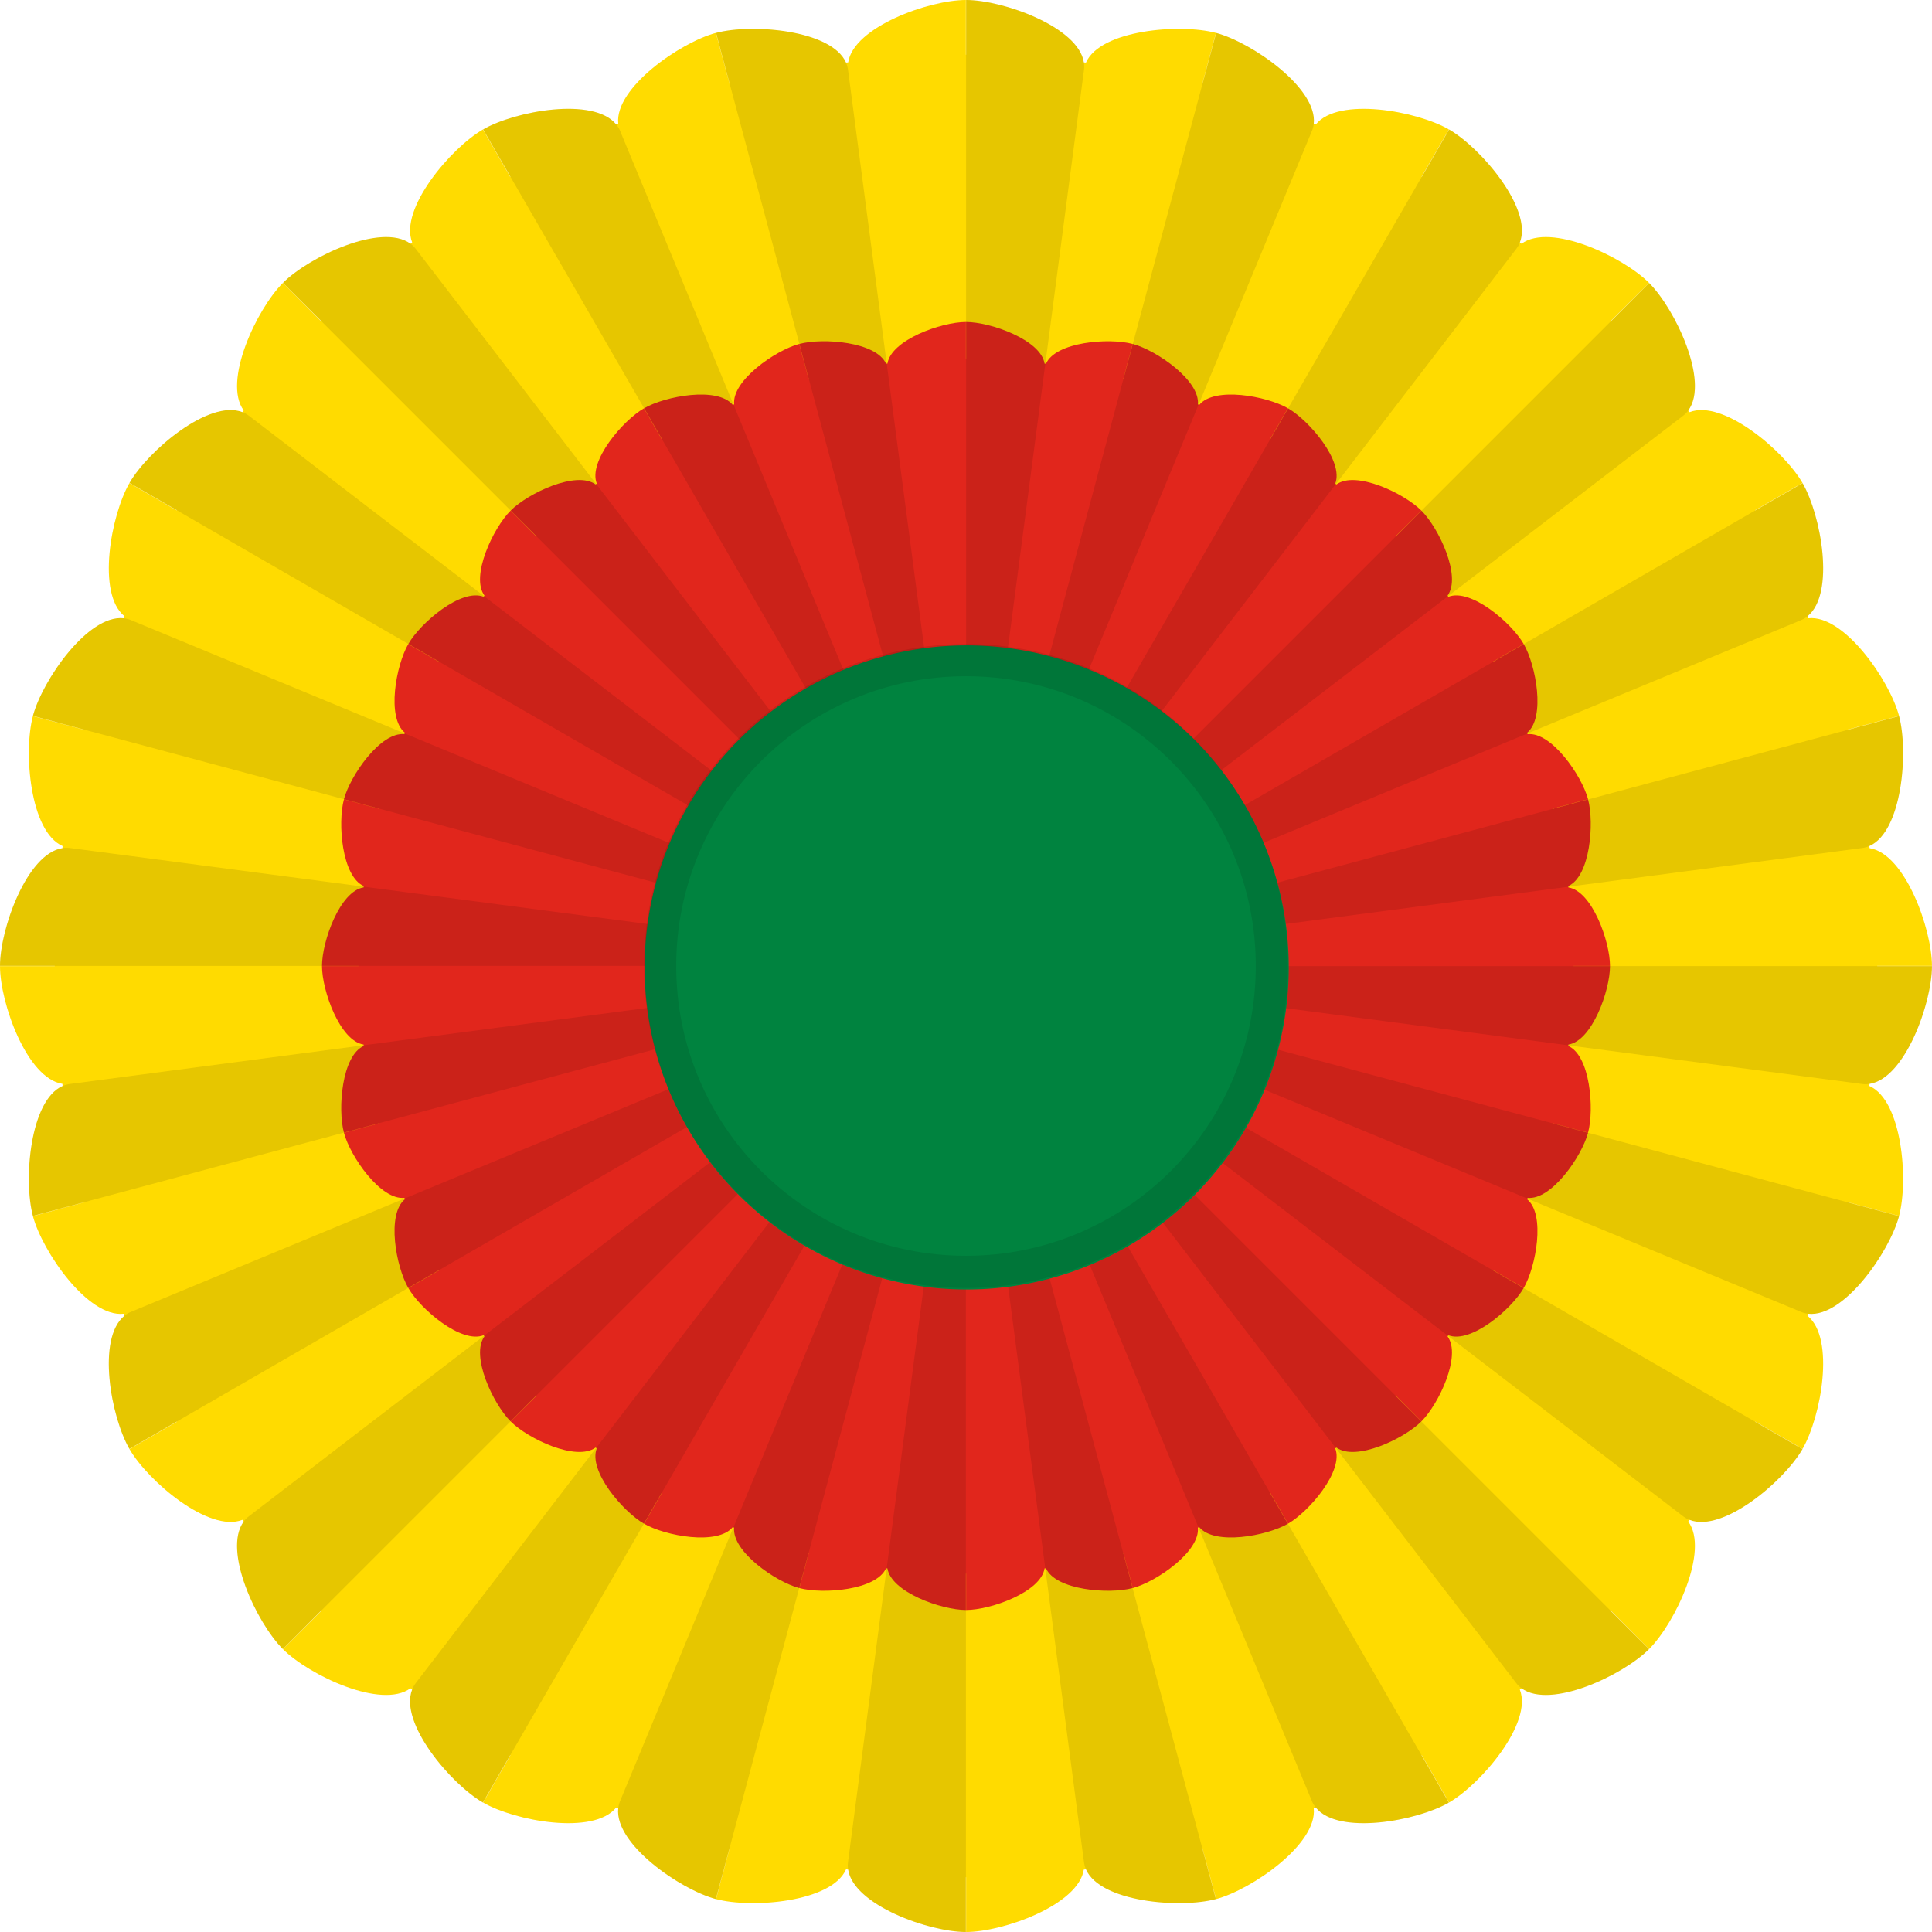 <?xml version="1.0" encoding="UTF-8" standalone="no"?>
<!-- Created with Inkscape (http://www.inkscape.org/) -->

<svg
   xmlns:dc="http://purl.org/dc/elements/1.1/"
   xmlns:cc="http://creativecommons.org/ns#"
   xmlns:rdf="http://www.w3.org/1999/02/22-rdf-syntax-ns#"
   xmlns:svg="http://www.w3.org/2000/svg"
   xmlns="http://www.w3.org/2000/svg"
   xmlns:sodipodi="http://sodipodi.sourceforge.net/DTD/sodipodi-0.dtd"
   xmlns:inkscape="http://www.inkscape.org/namespaces/inkscape"
   version="1.1"
   width="600"
   height="600"
   id="svg2"
   inkscape:version="0.48.4 r9939"
   sodipodi:docname="National Cockade of Bolivia (1826-1853).svg">
  <sodipodi:namedview
     pagecolor="#ffffff"
     bordercolor="#666666"
     borderopacity="1"
     objecttolerance="10"
     gridtolerance="10"
     guidetolerance="10"
     inkscape:pageopacity="0"
     inkscape:pageshadow="2"
     inkscape:window-width="1920"
     inkscape:window-height="1017"
     id="namedview38"
     showgrid="false"
     inkscape:zoom="0.39333321"
     inkscape:cx="-327.96629"
     inkscape:cy="300.00009"
     inkscape:window-x="-9"
     inkscape:window-y="-9"
     inkscape:window-maximized="1"
     inkscape:current-layer="layer2" />
  <defs
     id="defs4" />
  <g
     inkscape:groupmode="layer"
     id="layer2"
     inkscape:label="Base">
    <path
       style="fill:#ffdb00;fill-opacity:1;stroke:none"
       id="path2996-4-51-9"
       d="m 299.969,1.8e-4 c -11.442,0 -34.864,8.353 -36.562,19.375 -0.218,0.028 -0.438,0.034 -0.656,0.062 -4.494,-10.206 -29.323,-12.18 -40.375,-9.219 l 4.375,16.375 c -0.012,0.003 -0.019,0.028 -0.031,0.031 l -4.406,-16.406 c -11.043,2.959 -31.486,17.075 -30.312,28.156 -0.216,0.089 -0.44,0.16 -0.656,0.25 -7.014,-8.655 -31.415,-4.152 -41.312,1.563 l 8.469,14.688 c -0.02,0.012 -0.042,0.02 -0.062,0.031 l -8.469,-14.688 c -9.92,5.727 -26.056,24.675 -21.969,35.063 -0.176,0.135 -0.355,0.271 -0.531,0.406 -8.981,-6.624 -31.497,4.059 -39.594,12.156 l 12.031,12 c -0.021,0.021 -0.042,0.042 -0.062,0.062 l -12,-12.031 c -8.097,8.097 -18.78,30.613 -12.156,39.594 -0.136,0.176 -0.271,0.355 -0.406,0.531 -10.387,-4.088 -29.335,12.049 -35.063,21.969 l 14.688,8.469 c -0.012,0.02 -0.02,0.042 -0.031,0.062 l -14.688,-8.469 c -5.714,9.898 -10.218,34.298 -1.562,41.313 -0.09,0.216 -0.161,0.44 -0.25,0.656 -11.082,-1.174 -25.197,19.27 -28.156,30.313 l 16.406,4.406 c -0.003,0.012 -0.028,0.019 -0.031,0.031 l -16.375,-4.375 c -2.961,11.052 -0.987,35.881 9.219,40.375 -0.029,0.218 -0.034,0.438 -0.062,0.656 C 8.353,265.106 9.9999921e-6,288.527 9.9999921e-6,299.969 l 17,0 c -1e-6,0.01 0,0.021 0,0.031 0,0.01 -1e-6,0.021 0,0.031 l -17,0 c 0,11.442 8.353,34.864 19.375,36.563 0.028,0.218 0.034,0.438 0.062,0.656 -10.206,4.494 -12.18,29.323 -9.219,40.375 l 16.375,-4.375 c 0.003,0.012 0.028,0.019 0.031,0.031 l -16.406,4.406 c 2.959,11.043 17.075,31.487 28.156,30.313 0.089,0.216 0.16,0.44 0.25,0.656 -8.655,7.014 -4.152,31.415 1.562,41.313 l 14.688,-8.469 c 0.012,0.02 0.02,0.042 0.031,0.062 l -14.688,8.469 c 5.727,9.92 24.675,26.056 35.063,21.969 0.135,0.176 0.271,0.355 0.406,0.531 -6.624,8.981 4.059,31.497 12.156,39.594 l 12,-12.031 c 0.021,0.021 0.042,0.042 0.062,0.062 l -12.031,12 c 8.097,8.097 30.613,18.78 39.594,12.156 0.176,0.136 0.355,0.271 0.531,0.406 -4.087,10.387 12.049,29.336 21.969,35.063 l 8.469,-14.688 c 0.02,0.012 0.042,0.02 0.062,0.031 l -8.469,14.688 c 9.898,5.714 34.298,10.218 41.312,1.562 0.216,0.09 0.44,0.161 0.656,0.25 -1.174,11.082 19.27,25.197 30.312,28.156 l 4.406,-16.406 c 0.012,0 0.019,0.028 0.031,0.031 l -4.375,16.375 c 11.052,2.961 35.881,0.987 40.375,-9.219 0.218,0.029 0.438,0.034 0.656,0.062 1.699,11.022 25.121,19.375 36.562,19.375 l 0,-17 c 0.01,0 0.021,0 0.031,0 0.01,0 0.021,0 0.031,0 l 0,17 c 11.442,0 34.864,-8.353 36.562,-19.375 0.218,-0.028 0.438,-0.034 0.656,-0.062 4.494,10.206 29.323,12.18 40.375,9.219 l -4.375,-16.375 c 0.012,0 0.019,-0.028 0.031,-0.031 l 4.406,16.406 c 11.043,-2.959 31.486,-17.075 30.312,-28.156 0.216,-0.089 0.44,-0.16 0.656,-0.25 7.014,8.656 31.415,4.152 41.312,-1.562 l -8.469,-14.687 c 0.02,-0.012 0.042,-0.02 0.062,-0.031 l 8.469,14.687 c 9.92,-5.727 26.056,-24.675 21.969,-35.062 0.176,-0.135 0.355,-0.271 0.531,-0.406 8.981,6.624 31.497,-4.059 39.594,-12.156 l -12.031,-12 c 0.021,-0.021 0.042,-0.042 0.062,-0.062 l 12,12.031 c 8.097,-8.097 18.78,-30.613 12.156,-39.594 0.136,-0.176 0.271,-0.355 0.406,-0.531 10.387,4.088 29.335,-12.049 35.062,-21.969 l -14.688,-8.469 c 0.012,-0.02 0.02,-0.042 0.031,-0.062 l 14.688,8.469 c 5.714,-9.898 10.218,-34.298 1.562,-41.313 0.09,-0.216 0.161,-0.44 0.25,-0.656 11.082,1.174 25.197,-19.27 28.156,-30.313 l -16.406,-4.406 c 0.003,-0.012 0.028,-0.019 0.031,-0.031 l 16.375,4.375 c 2.961,-11.052 0.987,-35.881 -9.219,-40.375 0.029,-0.218 0.034,-0.438 0.062,-0.656 11.022,-1.699 19.375,-25.121 19.375,-36.563 l -17,0 c 0,-0.01 0,-0.021 0,-0.031 0,-0.01 0,-0.021 0,-0.031 l 17,0 c 0,-11.442 -8.353,-34.864 -19.375,-36.563 -0.028,-0.218 -0.034,-0.438 -0.062,-0.656 10.206,-4.494 12.18,-29.323 9.219,-40.375 l -16.375,4.375 c -0.006,-0.022 -0.025,-0.04 -0.031,-0.062 l 16.406,-4.375 c -2.959,-11.043 -17.075,-31.487 -28.156,-30.313 -0.089,-0.216 -0.16,-0.44 -0.25,-0.656 8.655,-7.014 4.152,-31.415 -1.562,-41.313 l -14.688,8.469 c -0.012,-0.02 -0.02,-0.042 -0.031,-0.062 l 14.688,-8.469 c -5.727,-9.92 -24.675,-26.056 -35.062,-21.969 -0.135,-0.176 -0.271,-0.355 -0.406,-0.531 6.624,-8.981 -4.059,-31.497 -12.156,-39.594 l -12,12.031 c -0.021,-0.021 -0.042,-0.042 -0.062,-0.062 L 512.125,87.844 C 504.028,79.747 481.512,69.064 472.531,75.688 c -0.176,-0.136 -0.355,-0.271 -0.531,-0.406 4.087,-10.387 -12.049,-29.335 -21.969,-35.063 l -8.469,14.688 c -0.02,-0.012 -0.042,-0.02 -0.062,-0.031 l 8.469,-14.688 c -9.898,-5.714 -34.298,-10.218 -41.312,-1.563 -0.216,-0.09 -0.44,-0.161 -0.656,-0.25 1.174,-11.082 -19.27,-25.197 -30.312,-28.156 l -4.406,16.406 c -0.012,-0.003 -0.019,-0.028 -0.031,-0.031 l 4.375,-16.375 C 366.573,7.258 341.745,9.232 337.25,19.438 337.032,19.409 336.812,19.404 336.594,19.375 334.895,8.354 311.473,3.8e-4 300.031,3.8e-4 l 0,17 c -0.01,0 -0.021,0 -0.031,0 -0.01,0 -0.021,0 -0.031,0 l 0,-17 z"
       inkscape:connector-curvature="0" />
    <path
       style="fill:#e1261c;fill-opacity:1;stroke:none"
       id="path2996-4-51-9-3"
       d="m 299.98,100 c -7.628,0 -23.242,5.569 -24.375,12.917 -0.145,0.019 -0.292,0.023 -0.438,0.042 -2.996,-6.804 -19.549,-8.12 -26.917,-6.146 l 2.917,10.917 c -0.008,0.002 -0.013,0.019 -0.021,0.021 l -2.938,-10.938 c -7.362,1.973 -20.991,11.383 -20.208,18.771 -0.144,0.059 -0.293,0.107 -0.438,0.167 -4.676,-5.77 -20.943,-2.768 -27.542,1.042 l 5.646,9.792 c -0.013,0.008 -0.028,0.013 -0.042,0.021 l -5.646,-9.792 c -6.613,3.818 -17.371,16.45 -14.646,23.375 -0.118,0.09 -0.237,0.18 -0.354,0.271 -5.987,-4.416 -20.998,2.706 -26.396,8.104 l 8.021,8 c -0.014,0.014 -0.028,0.028 -0.042,0.041 l -8,-8.021 c -5.398,5.398 -12.52,20.409 -8.104,26.396 -0.09,0.117 -0.181,0.237 -0.271,0.354 -6.925,-2.725 -19.557,8.033 -23.375,14.646 l 9.792,5.646 c -0.008,0.013 -0.013,0.028 -0.021,0.041 l -9.792,-5.646 c -3.81,6.598 -6.812,22.866 -1.042,27.542 -0.06,0.144 -0.107,0.293 -0.167,0.438 -7.388,-0.783 -16.798,12.847 -18.771,20.208 l 10.938,2.938 c -0.002,0.008 -0.019,0.013 -0.021,0.021 L 106.813,248.25 c -1.974,7.368 -0.658,23.921 6.146,26.917 -0.019,0.145 -0.023,0.292 -0.042,0.438 -7.348,1.133 -12.917,16.747 -12.917,24.375 l 11.333,0 c 0,0.007 0,0.014 0,0.021 0,0.007 0,0.014 0,0.021 l -11.333,0 c 0,7.628 5.569,23.242 12.917,24.375 0.019,0.145 0.022,0.292 0.042,0.438 -6.804,2.996 -8.12,19.549 -6.146,26.917 l 10.917,-2.917 c 0.002,0.008 0.019,0.013 0.021,0.021 l -10.938,2.938 c 1.973,7.362 11.383,20.991 18.771,20.208 0.06,0.144 0.107,0.293 0.167,0.438 -5.77,4.676 -2.768,20.943 1.042,27.542 l 9.792,-5.646 c 0.007,0.013 0.013,0.028 0.021,0.041 l -9.792,5.646 c 3.818,6.613 16.45,17.371 23.375,14.646 0.09,0.118 0.18,0.237 0.271,0.354 -4.416,5.987 2.706,20.998 8.104,26.396 l 8,-8.021 c 0.014,0.014 0.028,0.028 0.042,0.041 l -8.021,8 c 5.398,5.398 20.408,12.52 26.396,8.104 0.117,0.09 0.237,0.181 0.354,0.271 -2.725,6.925 8.033,19.557 14.646,23.375 l 5.646,-9.792 c 0.013,0.008 0.028,0.013 0.042,0.021 l -5.646,9.792 c 6.598,3.81 22.866,6.812 27.542,1.042 0.144,0.06 0.293,0.107 0.438,0.167 -0.783,7.388 12.847,16.798 20.208,18.771 l 2.938,-10.938 c 0.008,0 0.013,0.019 0.021,0.021 l -2.917,10.917 c 7.368,1.974 23.92,0.658 26.917,-6.146 0.145,0.019 0.292,0.023 0.437,0.041 1.133,7.348 16.747,12.917 24.375,12.917 l 0,-11.333 c 0.007,0 0.014,0 0.021,0 0.007,0 0.014,0 0.021,0 l 0,11.333 c 7.628,0 23.242,-5.569 24.375,-12.917 0.145,-0.019 0.292,-0.023 0.438,-0.041 2.996,6.804 19.549,8.12 26.917,6.146 l -2.917,-10.917 c 0.008,0 0.013,-0.019 0.021,-0.021 l 2.938,10.938 c 7.362,-1.973 20.991,-11.383 20.208,-18.771 0.144,-0.059 0.293,-0.107 0.438,-0.167 4.676,5.77 20.943,2.768 27.542,-1.042 l -5.646,-9.792 c 0.013,-0.008 0.028,-0.013 0.042,-0.021 l 5.646,9.792 c 6.613,-3.818 17.371,-16.45 14.646,-23.375 0.118,-0.09 0.237,-0.18 0.354,-0.271 5.987,4.416 20.998,-2.706 26.396,-8.104 l -8.021,-8 c 0.014,-0.014 0.028,-0.028 0.041,-0.041 l 8,8.021 c 5.398,-5.398 12.52,-20.409 8.104,-26.396 0.09,-0.117 0.181,-0.237 0.271,-0.354 6.925,2.725 19.557,-8.033 23.375,-14.646 l -9.792,-5.646 c 0.008,-0.013 0.013,-0.028 0.021,-0.041 l 9.792,5.646 c 3.81,-6.598 6.812,-22.866 1.042,-27.542 0.06,-0.144 0.107,-0.293 0.167,-0.438 7.388,0.783 16.798,-12.847 18.771,-20.208 l -10.937,-2.938 c 0,-0.008 0.019,-0.013 0.021,-0.021 l 10.917,2.917 c 1.974,-7.368 0.658,-23.921 -6.146,-26.917 0.019,-0.145 0.023,-0.292 0.041,-0.437 C 494.431,323.264 500,307.649 500,300.021 l -11.333,0 c 0,-0.007 0,-0.014 0,-0.021 0,-0.007 0,-0.014 0,-0.021 l 11.333,0 c 0,-7.628 -5.569,-23.243 -12.917,-24.375 -0.019,-0.145 -0.023,-0.292 -0.041,-0.437 6.804,-2.996 8.12,-19.549 6.146,-26.917 l -10.917,2.917 c -0.007,-0.015 -0.017,-0.027 -0.021,-0.041 l 10.938,-2.917 c -1.973,-7.362 -11.383,-20.991 -18.771,-20.208 -0.059,-0.144 -0.107,-0.293 -0.167,-0.438 5.77,-4.676 2.768,-20.943 -1.042,-27.542 l -9.792,5.646 c -0.008,-0.013 -0.013,-0.028 -0.021,-0.041 l 9.792,-5.646 c -3.818,-6.613 -16.45,-17.371 -23.375,-14.646 -0.09,-0.118 -0.18,-0.237 -0.271,-0.354 4.416,-5.987 -2.706,-20.998 -8.104,-26.396 l -8,8.021 c -0.014,-0.014 -0.028,-0.028 -0.041,-0.041 l 8.021,-8 c -5.398,-5.398 -20.408,-12.52 -26.396,-8.104 -0.117,-0.09 -0.237,-0.181 -0.354,-0.271 2.725,-6.925 -8.033,-19.557 -14.646,-23.375 l -5.646,9.792 c -0.013,-0.008 -0.028,-0.013 -0.042,-0.021 l 5.646,-9.792 c -6.598,-3.81 -22.866,-6.812 -27.542,-1.042 -0.144,-0.06 -0.293,-0.107 -0.437,-0.167 0.783,-7.388 -12.847,-16.798 -20.208,-18.771 l -2.938,10.938 c -0.008,-0.002 -0.013,-0.019 -0.021,-0.021 l 2.917,-10.917 c -7.368,-1.974 -23.92,-0.658 -26.917,6.146 -0.145,-0.019 -0.292,-0.023 -0.438,-0.042 -1.133,-7.348 -16.747,-12.917 -24.375,-12.917 l 0,11.333 c -0.007,0 -0.014,0 -0.021,0 -0.007,0 -0.014,0 -0.021,0 l 0,-11.333 z"
       inkscape:connector-curvature="0" />
  </g>
  <g
     inkscape:groupmode="layer"
     id="layer5"
     inkscape:label="Ruffles"
     sodipodi:insensitive="true">
    <g
       style="opacity:0.1"
       id="g5294-8"
       transform="matrix(-1.5,0,0,1.5,869.955,-1520.374)">
      <path
         inkscape:connector-curvature="0"
         style="fill:#000000;fill-opacity:1;stroke:none"
         id="path2996-4-51-6"
         d="m 379.949,1013.582 c -8.16,0 -25.474,6.362 -24.406,14.469 l 24.406,185.531 0,-200 z" />
      <path
         inkscape:connector-curvature="0"
         style="fill:#000000;fill-opacity:1;stroke:none"
         id="path2996-4-5-9-7"
         d="m 431.714,1020.392 c -7.882,-2.112 -26.252,-0.448 -27.319,7.659 l -24.444,185.526 51.764,-193.185 z" />
      <path
         inkscape:connector-curvature="0"
         style="fill:#000000;fill-opacity:1;stroke:none"
         id="path2996-4-5-1-68-7"
         d="m 479.952,1040.367 c -7.067,-4.08 -25.242,-7.228 -28.371,0.327 l -71.629,172.878 100,-173.205 z" />
      <path
         inkscape:connector-curvature="0"
         style="fill:#000000;fill-opacity:1;stroke:none"
         id="path2996-4-5-1-6-4-2"
         d="m 521.377,1072.147 c -5.77,-5.77 -22.511,-13.514 -27.489,-7.027 L 379.955,1213.568 521.377,1072.147 z" />
      <path
         inkscape:connector-curvature="0"
         style="fill:#000000;fill-opacity:1;stroke:none"
         id="path2996-4-5-1-3-4-2"
         d="m 553.165,1113.565 c -4.08,-7.067 -18.246,-18.88 -24.733,-13.902 l -148.472,113.902 173.205,-100 z" />
      <path
         inkscape:connector-curvature="0"
         style="fill:#000000;fill-opacity:1;stroke:none"
         id="path2996-4-5-1-3-6-2-9"
         d="m 573.15,1161.799 c -2.112,-7.882 -12.738,-22.959 -20.293,-19.83 l -172.893,71.594 193.185,-51.764 z" />
      <path
         inkscape:connector-curvature="0"
         style="fill:#000000;fill-opacity:1;stroke:none"
         id="path2996-4-5-1-3-6-6-5-4"
         d="m 579.97,1213.562 c 0,-8.16 -6.362,-25.474 -14.469,-24.406 l -185.531,24.406 200,0 z" />
      <path
         inkscape:connector-curvature="0"
         style="fill:#000000;fill-opacity:1;stroke:none"
         id="path2996-4-5-3-37-1"
         d="m 573.16,1265.327 c 2.112,-7.882 0.448,-26.252 -7.659,-27.319 l -185.526,-24.444 193.185,51.764 z" />
      <path
         inkscape:connector-curvature="0"
         style="fill:#000000;fill-opacity:1;stroke:none"
         id="path2996-4-5-1-7-38-9"
         d="m 553.185,1313.565 c 4.08,-7.066 7.228,-25.241 -0.327,-28.371 l -172.878,-71.629 173.205,100 z" />
      <path
         inkscape:connector-curvature="0"
         style="fill:#000000;fill-opacity:1;stroke:none"
         id="path2996-4-5-1-6-2-8-6"
         d="m 521.405,1354.989 c 5.77,-5.77 13.514,-22.511 7.027,-27.489 L 379.984,1213.568 521.405,1354.989 z" />
      <path
         inkscape:connector-curvature="0"
         style="fill:#000000;fill-opacity:1;stroke:none"
         id="path2996-4-5-1-3-7-06-9"
         d="m 479.987,1386.777 c 7.067,-4.08 18.88,-18.246 13.902,-24.733 l -113.902,-148.472 100,173.205 z" />
      <path
         inkscape:connector-curvature="0"
         style="fill:#000000;fill-opacity:1;stroke:none"
         id="path2996-4-5-1-3-6-3-1-8"
         d="m 431.753,1406.762 c 7.882,-2.112 22.959,-12.738 19.83,-20.293 l -71.594,-172.893 51.764,193.185 z" />
      <path
         inkscape:connector-curvature="0"
         style="fill:#000000;fill-opacity:1;stroke:none"
         id="path2996-4-5-1-3-6-6-9-8-2"
         d="m 379.99,1413.582 c 8.16,0 25.474,-6.362 24.406,-14.469 l -24.406,-185.531 0,200 z" />
      <path
         inkscape:connector-curvature="0"
         style="fill:#000000;fill-opacity:1;stroke:none"
         id="path2996-4-5-6-2-5"
         d="m 328.226,1406.773 c 7.882,2.112 26.252,0.448 27.319,-7.659 l 24.444,-185.526 -51.764,193.185 z" />
      <path
         inkscape:connector-curvature="0"
         style="fill:#000000;fill-opacity:1;stroke:none"
         id="path2996-4-5-1-2-8-5"
         d="m 279.987,1386.798 c 7.067,4.08 25.242,7.228 28.371,-0.327 l 71.629,-172.878 -100,173.205 z" />
      <path
         inkscape:connector-curvature="0"
         style="fill:#000000;fill-opacity:1;stroke:none"
         id="path2996-4-5-1-6-6-8-4"
         d="m 238.563,1355.018 c 5.77,5.77 22.511,13.514 27.489,7.027 L 379.984,1213.597 238.563,1355.018 z" />
      <path
         inkscape:connector-curvature="0"
         style="fill:#000000;fill-opacity:1;stroke:none"
         id="path2996-4-5-1-3-0-7-9"
         d="m 206.775,1313.6 c 4.08,7.067 18.246,18.88 24.733,13.902 l 148.472,-113.902 -173.205,100 z" />
      <path
         inkscape:connector-curvature="0"
         style="fill:#000000;fill-opacity:1;stroke:none"
         id="path2996-4-5-1-3-6-0-5-1"
         d="m 186.79,1265.366 c 2.112,7.882 12.738,22.959 20.293,19.83 l 172.893,-71.594 -193.185,51.764 z" />
      <path
         inkscape:connector-curvature="0"
         style="fill:#000000;fill-opacity:1;stroke:none"
         id="path2996-4-5-1-3-6-6-1-1-2"
         d="m 179.97,1213.603 c 0,8.16 6.362,25.474 14.469,24.406 l 185.531,-24.406 -200,0 z" />
      <path
         inkscape:connector-curvature="0"
         style="fill:#000000;fill-opacity:1;stroke:none"
         id="path2996-4-5-3-8-2-5"
         d="m 186.779,1161.839 c -2.112,7.882 -0.448,26.252 7.659,27.319 l 185.526,24.444 -193.185,-51.764 z" />
      <path
         inkscape:connector-curvature="0"
         style="fill:#000000;fill-opacity:1;stroke:none"
         id="path2996-4-5-1-7-3-2-0"
         d="m 206.754,1113.6 c -4.08,7.066 -7.228,25.241 0.327,28.371 l 172.878,71.629 -173.205,-100 z" />
      <path
         inkscape:connector-curvature="0"
         style="fill:#000000;fill-opacity:1;stroke:none"
         id="path2996-4-5-1-6-2-4-8-8"
         d="m 238.534,1072.176 c -5.77,5.77 -13.514,22.511 -7.027,27.489 L 379.955,1213.597 238.534,1072.176 z" />
      <path
         inkscape:connector-curvature="0"
         style="fill:#000000;fill-opacity:1;stroke:none"
         id="path2996-4-5-1-3-7-0-2-3"
         d="m 279.952,1040.388 c -7.067,4.08 -18.88,18.246 -13.902,24.733 L 379.952,1213.593 279.952,1040.388 z" />
      <path
         inkscape:connector-curvature="0"
         style="fill:#000000;fill-opacity:1;stroke:none"
         id="path2996-4-5-1-3-6-3-6-5-9"
         d="m 328.186,1020.403 c -7.882,2.112 -22.959,12.738 -19.83,20.293 l 71.594,172.893 -51.764,-193.185 z" />
    </g>
  </g>
  <g
     inkscape:groupmode="layer"
     id="layer6"
     inkscape:label="Centre">
    <g
       transform="translate(1.5993936e-5,-1.6894531e-5)"
       id="layer3"
       style="fill:#00833f;fill-opacity:1">
      <path
         inkscape:connector-curvature="0"
         d="m 704.278,1382.581 a 81.317,81.317 0 1 1 -162.635,0 81.317,81.317 0 1 1 162.635,0 z"
         transform="matrix(1.23,0,0,1.23,-466.03,-1400.133)"
         id="path5338"
         style="fill:#00833f;fill-opacity:1;stroke:none" />
    </g>
  </g>
  <g
     inkscape:groupmode="layer"
     id="layer7"
     inkscape:label="Edge"
     style="display:inline"
     sodipodi:insensitive="true">
    <path
       style="opacity:0.1;fill:#000000;fill-opacity:1;stroke:none"
       id="path5338-5"
       d="m 300,200.006 c -55.224,0 -99.993,44.769 -99.993,99.994 0,55.225 44.768,99.994 99.993,99.994 55.224,0 99.993,-44.769 99.993,-99.994 0,-55.225 -44.768,-99.994 -99.993,-99.994 z m 0,9.999 c 49.702,0 89.993,40.292 89.993,89.995 0,49.703 -40.291,89.995 -89.993,89.995 -49.702,0 -89.993,-40.292 -89.993,-89.995 0,-49.703 40.291,-89.995 89.993,-89.995 z"
       inkscape:connector-curvature="0" />
  </g>
</svg>

